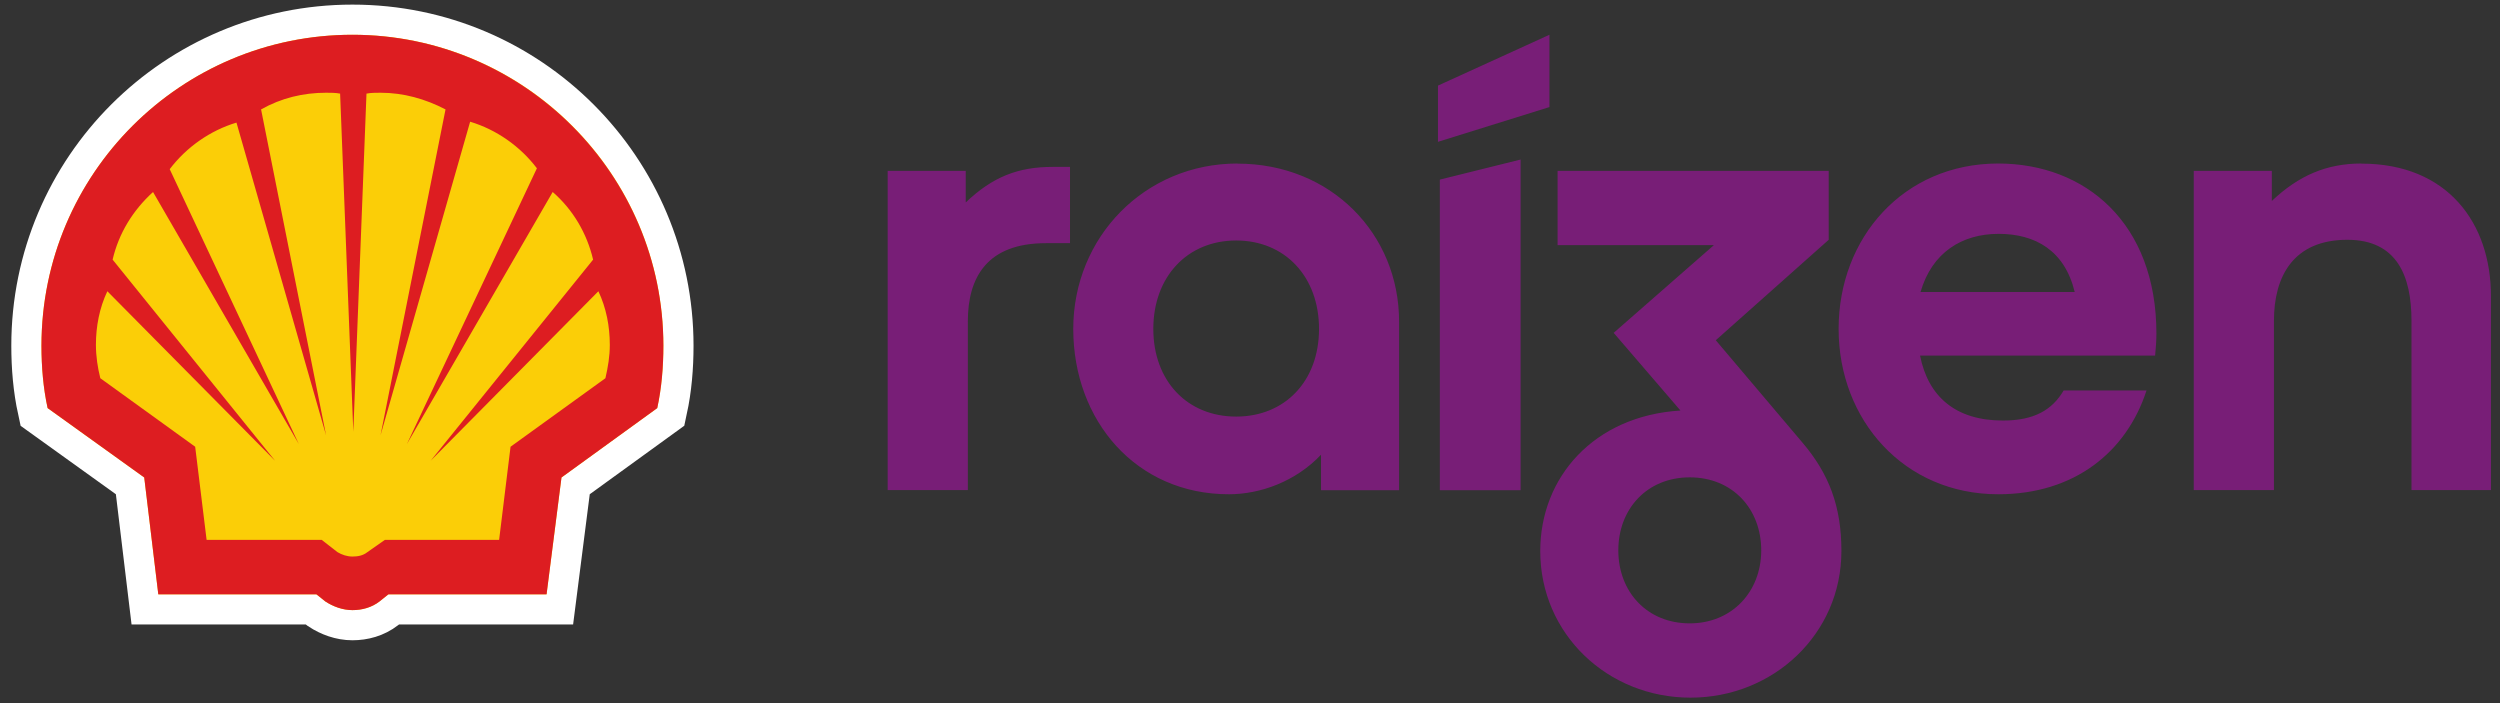 <svg width="128" height="36" viewBox="0 0 128 36" fill="none" xmlns="http://www.w3.org/2000/svg">
<rect x="0" y="0" width="128" height="36" fill="#333333" stroke="none"/>
<path d="M16.2 30.429H8.105L7.385 24.447L2.438 20.894C2.213 19.86 2.123 18.78 2.123 17.701C2.123 8.886 9.274 1.78 18.044 1.78C26.859 1.78 33.965 8.931 33.965 17.701C33.965 18.78 33.875 19.86 33.651 20.894L28.748 24.447L27.984 30.429H19.888L19.438 30.789C19.034 31.103 18.539 31.238 18.044 31.238C17.549 31.238 17.055 31.058 16.65 30.789L16.2 30.429Z" stroke="white" stroke-width="3.088" stroke-miterlimit="40"/>
<path d="M16.2 30.429H8.105L7.385 24.447L2.438 20.894C2.213 19.86 2.123 18.78 2.123 17.701C2.123 8.886 9.274 1.78 18.044 1.78C26.859 1.78 33.965 8.931 33.965 17.701C33.965 18.78 33.875 19.86 33.651 20.894L28.748 24.447L27.984 30.429H19.888L19.438 30.789C19.034 31.103 18.539 31.238 18.044 31.238C17.549 31.238 17.055 31.058 16.65 30.789L16.2 30.429Z" fill="#FBCE07"/>
<path fill-rule="evenodd" clip-rule="evenodd" d="M16.2 30.429H8.105L7.385 24.447L2.438 20.894C2.213 19.86 2.123 18.78 2.123 17.701C2.123 8.886 9.274 1.78 18.044 1.78C26.814 1.78 33.965 8.931 33.965 17.701C33.965 18.78 33.875 19.86 33.651 20.894L28.748 24.447L27.984 30.429H19.888L19.438 30.789C19.034 31.103 18.539 31.238 18.044 31.238C17.549 31.238 17.055 31.058 16.65 30.789L16.2 30.429ZM16.47 27.64H10.578L9.993 22.873L5.136 19.365C5.001 18.825 4.911 18.241 4.911 17.656C4.911 16.711 5.091 15.767 5.496 14.912L14.086 23.593L5.766 13.293C6.081 11.944 6.8 10.775 7.835 9.83L15.301 22.738L8.689 8.661C9.544 7.536 10.758 6.682 12.107 6.277L16.695 22.288L13.367 5.602C14.401 5.018 15.525 4.748 16.695 4.748C16.92 4.748 17.189 4.748 17.414 4.793L18.089 22.108L18.764 4.793C18.988 4.748 19.258 4.748 19.483 4.748C20.653 4.748 21.777 5.063 22.811 5.602L19.483 22.288L24.071 6.232C25.42 6.637 26.634 7.491 27.489 8.616L20.832 22.738L28.298 9.83C29.333 10.73 30.052 11.944 30.367 13.293L22.047 23.593L30.637 14.912C31.042 15.767 31.222 16.711 31.222 17.656C31.222 18.241 31.132 18.78 30.997 19.365L26.14 22.873L25.555 27.64H19.708L18.809 28.27C18.584 28.45 18.314 28.495 18.044 28.495C17.774 28.495 17.504 28.405 17.279 28.27L16.47 27.64Z" fill="#DD1D21"/>
<path d="M63.364 8.372C58.609 8.372 54.951 12.14 54.951 16.839C54.951 21.538 58.169 25.306 62.917 25.306C64.526 25.306 66.337 24.655 67.636 23.282V25.097H71.633V16.463C71.633 11.973 68.148 8.378 63.358 8.378M63.292 21.329C60.796 21.329 59.05 19.514 59.05 16.839C59.05 14.164 60.796 12.313 63.292 12.313C65.789 12.313 67.534 14.164 67.534 16.839C67.534 19.514 65.789 21.329 63.292 21.329ZM73.719 25.097H77.854V8.169L73.719 9.196V25.097ZM49.446 10.36V8.748H45.448V25.091H49.553V16.457C49.553 14.194 50.542 12.45 53.551 12.45H54.784V8.545H53.897C52.121 8.545 50.816 9.059 49.452 10.36M87.851 17.418L93.63 12.277V8.748H79.748V12.552H87.75L82.62 17.042L86.04 21.019C81.595 21.294 78.861 24.446 78.861 28.214C78.861 32.466 82.316 35.72 86.552 35.72C90.788 35.72 94.28 32.466 94.28 28.214C94.28 25.951 93.666 24.273 92.26 22.631L87.851 17.424V17.418ZM86.516 31.916C84.33 31.916 82.858 30.304 82.858 28.178C82.858 26.053 84.33 24.44 86.516 24.44C88.703 24.44 90.175 26.053 90.175 28.178C90.175 30.304 88.667 31.916 86.516 31.916ZM102.311 8.372C97.455 8.372 94.137 12.175 94.137 16.839C94.137 21.503 97.485 25.306 102.311 25.306C106.208 25.306 108.877 23.145 109.902 19.992H105.659C105.076 20.983 104.158 21.532 102.549 21.532C100.119 21.532 98.718 20.296 98.307 18.206H110.342C110.378 17.794 110.408 17.484 110.408 17.078C110.408 11.423 106.78 8.372 102.299 8.372M98.331 14.952C98.915 12.928 100.452 11.973 102.329 11.973C104.206 11.973 105.713 12.826 106.225 14.952H98.325H98.331ZM120.9 8.372C119.124 8.372 117.689 8.987 116.318 10.289V8.748H112.32V25.091H116.426V16.421C116.426 14.158 117.415 12.277 120.185 12.277C122.747 12.277 123.468 14.164 123.468 16.421V25.091H127.537V15.161C127.537 11.423 125.315 8.378 120.906 8.378M79.331 1.78L73.624 4.383V7.261L79.331 5.482V1.78Z" fill="#781E77"/>
</svg>
